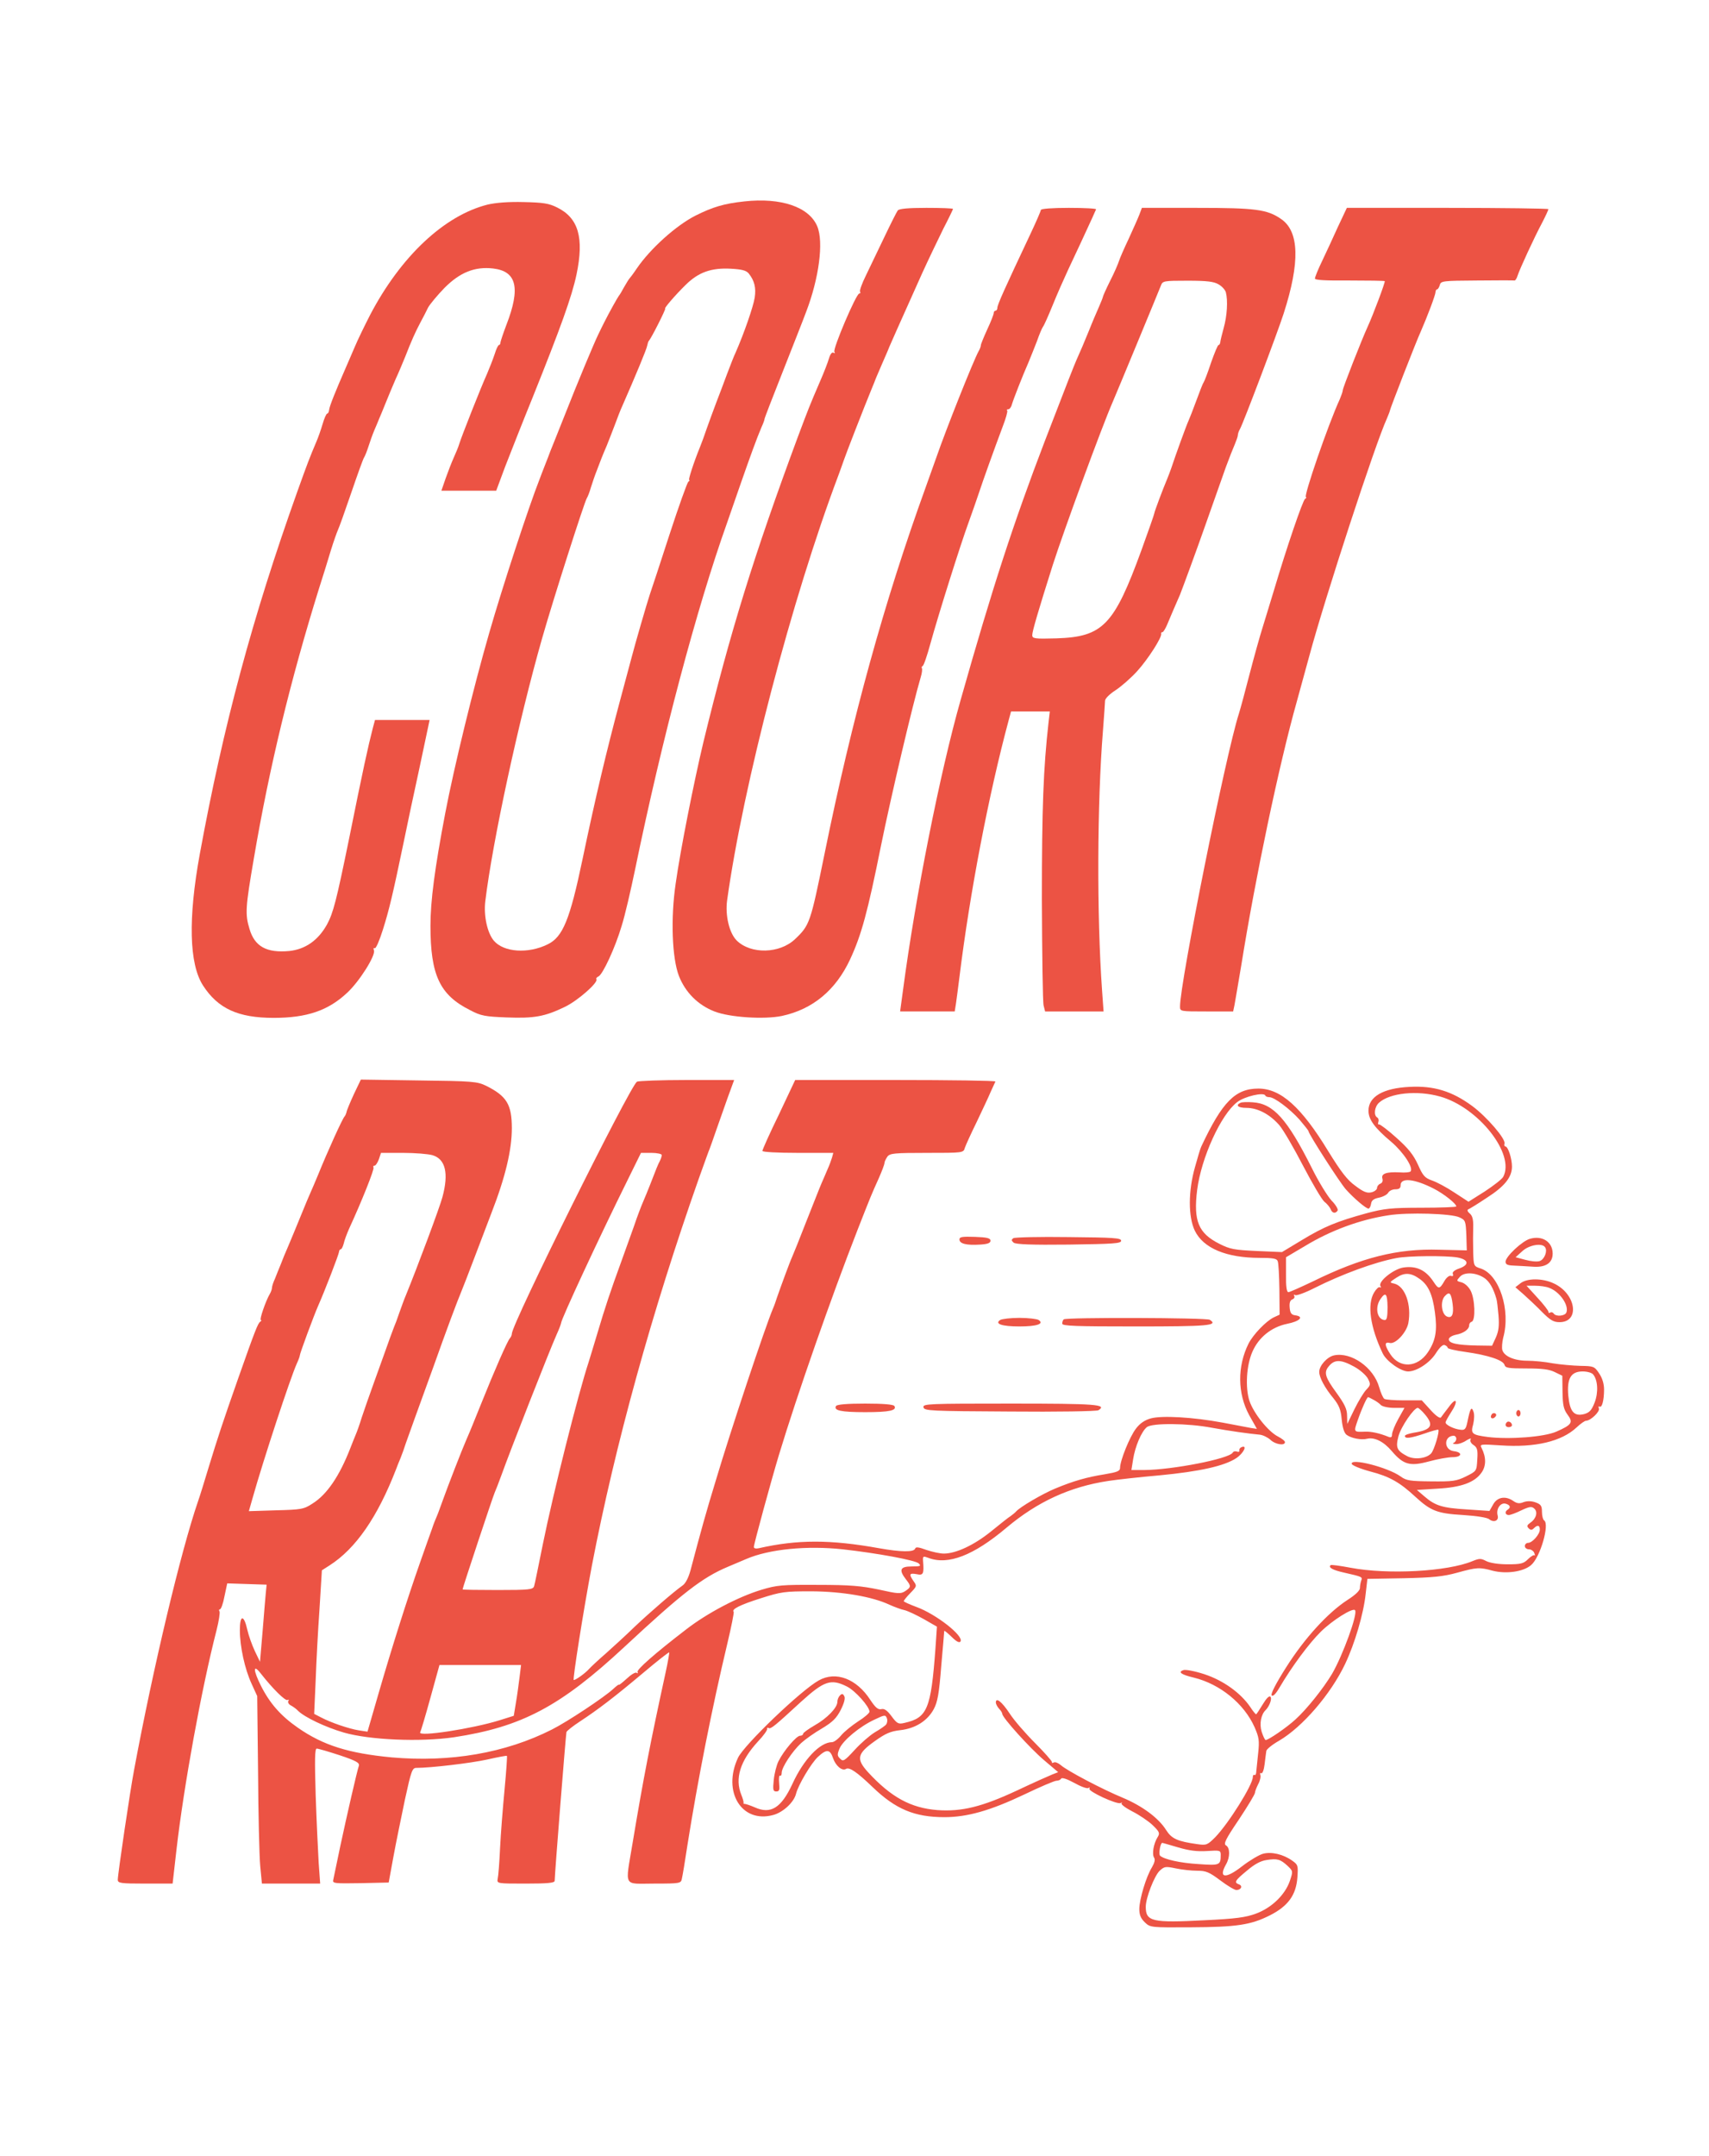 <?xml version="1.0" standalone="no"?>
<!DOCTYPE svg PUBLIC "-//W3C//DTD SVG 20010904//EN"
 "http://www.w3.org/TR/2001/REC-SVG-20010904/DTD/svg10.dtd">
<svg version="1.0" xmlns="http://www.w3.org/2000/svg"
 width="798pt" height="1006pt" viewBox="0 0 798 1006"
 preserveAspectRatio="xMidYMid meet">
    <g transform="translate(0,1006) scale(0.1,-0.1)"
fill="#EC5344" stroke="none">
        <path d="M3475 9120 c-94 -10 -147 -26 -227 -66 -91 -46 -211 -154 -274 -246
-16 -24 -32 -45 -35 -48 -3 -3 -14 -21 -25 -40 -10 -19 -21 -37 -24 -40 -5 -6
-45 -77 -69 -125 -8 -16 -21 -42 -28 -57 -19 -39 -95 -220 -159 -383 -31 -77
-59 -149 -64 -160 -4 -11 -15 -40 -25 -65 -10 -25 -21 -54 -25 -65 -51 -129
-175 -507 -236 -720 -72 -249 -164 -625 -205 -840 -49 -257 -69 -409 -69 -525
0 -230 43 -323 185 -394 51 -27 70 -30 171 -34 128 -5 178 4 271 49 61 29 157
114 148 129 -3 4 2 10 9 13 20 8 79 135 109 237 15 47 42 164 62 260 127 616
288 1222 430 1620 14 41 44 127 66 190 42 120 72 203 95 257 8 17 14 34 14 38
0 4 38 102 84 218 46 117 96 243 110 281 60 156 83 327 52 400 -38 90 -168
135 -341 116z m21 -336 c27 -34 35 -67 28 -113 -6 -40 -49 -165 -89 -256 -8
-16 -25 -61 -40 -100 -14 -38 -37 -99 -51 -135 -14 -36 -33 -90 -44 -120 -10
-30 -24 -68 -31 -85 -31 -76 -56 -155 -51 -155 4 0 2 -4 -4 -8 -5 -4 -45 -115
-88 -247 -43 -132 -84 -258 -92 -280 -13 -39 -68 -228 -84 -290 -4 -16 -29
-109 -55 -205 -62 -231 -115 -453 -175 -740 -59 -282 -92 -363 -163 -397 -91
-45 -205 -37 -251 17 -31 37 -48 117 -40 184 34 281 156 844 265 1226 53 186
198 638 209 655 4 6 13 28 19 50 7 22 19 58 28 80 8 22 19 49 23 60 4 11 15
36 23 55 8 19 24 62 37 95 12 33 28 74 36 91 61 139 114 266 116 281 2 10 5
20 8 23 10 9 81 150 76 150 -7 0 46 62 96 111 60 59 120 80 211 75 52 -3 71
-8 83 -22z"/>
        <path d="M2276 9105 c-202 -51 -405 -242 -548 -515 -24 -47 -57 -114 -72 -150
-15 -36 -34 -78 -41 -95 -49 -112 -77 -182 -78 -197 -1 -10 -5 -18 -9 -18 -4
0 -14 -22 -22 -50 -8 -27 -21 -64 -29 -82 -31 -73 -41 -99 -89 -233 -210 -588
-345 -1091 -455 -1690 -55 -301 -50 -513 15 -614 70 -108 164 -151 330 -151
155 0 255 34 344 118 57 53 133 174 124 197 -3 9 -2 13 4 10 5 -3 22 36 38 87
29 92 46 163 97 408 14 69 47 225 74 348 l47 222 -127 0 -128 0 -10 -37 c-22
-85 -46 -194 -111 -517 -60 -293 -74 -346 -103 -400 -41 -74 -101 -116 -176
-124 -106 -10 -162 21 -186 103 -21 69 -19 100 20 327 73 430 172 836 305
1263 18 55 42 134 55 177 13 42 28 84 33 95 5 10 33 88 62 173 29 85 56 160
60 165 4 6 13 28 20 50 7 22 19 56 27 75 8 19 19 44 23 55 5 11 19 45 31 75
12 30 33 80 46 110 14 30 34 78 45 105 28 72 47 115 71 160 12 22 28 53 36 70
9 16 44 58 77 92 72 72 141 100 227 90 110 -13 128 -91 62 -262 -15 -39 -27
-76 -28 -82 0 -7 -3 -13 -7 -13 -4 0 -13 -19 -20 -42 -8 -24 -24 -65 -36 -93
-29 -64 -119 -292 -129 -325 -4 -14 -16 -43 -26 -65 -10 -22 -27 -66 -38 -97
l-20 -58 128 0 128 0 42 113 c24 61 81 207 128 322 130 324 183 470 205 574
36 172 9 264 -91 313 -38 19 -65 23 -156 25 -71 2 -131 -3 -169 -12z"/>
        <path d="M4192 9078 c-5 -7 -33 -62 -62 -123 -29 -60 -68 -141 -86 -179 -19
-38 -31 -72 -28 -77 3 -5 1 -9 -4 -9 -14 0 -124 -258 -116 -272 4 -6 3 -8 -4
-4 -7 4 -15 -6 -21 -26 -5 -18 -24 -67 -42 -108 -50 -116 -54 -127 -104 -260
-205 -553 -315 -907 -441 -1425 -44 -185 -107 -501 -129 -658 -24 -162 -17
-348 15 -431 30 -77 89 -136 166 -166 71 -28 233 -38 315 -21 144 31 251 120
318 263 53 114 82 219 145 533 46 226 147 656 185 784 6 19 8 37 6 42 -3 4 -1
9 3 11 5 1 21 48 36 103 39 141 141 464 178 565 17 47 39 110 49 140 19 58 70
200 112 312 14 36 23 69 20 72 -4 3 -1 6 5 6 6 0 14 10 17 23 8 27 51 136 77
195 10 24 28 69 40 100 11 32 24 62 28 67 5 6 25 51 45 100 20 50 53 124 72
165 36 76 89 190 114 245 7 17 15 33 17 38 2 4 -55 7 -127 7 -78 0 -131 -4
-131 -10 0 -5 -23 -58 -51 -117 -117 -248 -152 -325 -152 -340 0 -7 -4 -13 -9
-13 -4 0 -8 -5 -8 -11 0 -6 -13 -40 -30 -76 -16 -35 -30 -69 -30 -74 0 -5 -4
-17 -10 -27 -24 -43 -152 -364 -198 -497 -12 -33 -34 -96 -50 -140 -193 -533
-343 -1075 -472 -1710 -66 -323 -69 -332 -137 -397 -72 -69 -207 -72 -273 -7
-35 35 -54 117 -45 186 75 540 303 1411 521 1988 8 22 19 52 24 67 7 22 96
251 132 338 6 14 14 34 18 45 5 11 18 43 30 70 12 28 27 61 32 75 19 44 33 75
154 345 30 66 75 159 99 208 25 48 45 90 45 92 0 3 -56 5 -124 5 -87 0 -127
-4 -134 -12z"/>
        <path d="M5320 9058 c-7 -18 -30 -69 -50 -113 -21 -44 -41 -90 -45 -103 -4
-13 -22 -55 -41 -92 -19 -38 -34 -72 -34 -75 0 -3 -9 -25 -19 -48 -10 -23 -31
-71 -45 -107 -29 -71 -36 -87 -60 -141 -14 -33 -36 -88 -148 -379 -145 -379
-244 -682 -392 -1205 -97 -340 -212 -922 -269 -1352 l-14 -103 128 0 127 0 6
38 c3 20 10 75 16 122 48 390 136 851 231 1203 l10 37 91 0 90 0 -6 -52 c-24
-213 -31 -396 -31 -823 1 -258 4 -482 8 -497 l7 -28 136 0 137 0 -7 98 c-25
351 -23 874 4 1210 5 68 10 133 10 142 0 10 21 31 49 49 26 17 72 57 101 89
50 55 117 159 112 175 -1 4 1 7 6 7 4 0 13 15 21 33 14 34 46 108 61 142 12
30 80 215 115 315 22 62 40 114 99 280 15 41 34 89 42 107 7 17 14 36 14 42 0
6 4 19 10 29 15 26 174 446 204 539 77 239 73 383 -12 441 -65 45 -120 52
-392 52 l-258 0 -12 -32z m370 -325 c16 -9 31 -26 34 -37 10 -38 6 -110 -10
-166 -8 -30 -16 -61 -16 -67 -1 -7 -4 -13 -8 -13 -4 0 -19 -37 -35 -82 -15
-46 -31 -87 -35 -93 -4 -5 -19 -44 -34 -85 -15 -41 -32 -84 -37 -95 -9 -19
-60 -159 -80 -220 -6 -16 -14 -39 -19 -50 -20 -47 -60 -154 -60 -160 0 -4 -27
-81 -60 -172 -128 -351 -180 -405 -397 -412 -103 -3 -113 -1 -113 15 0 18 28
113 96 328 50 156 228 642 280 761 20 46 215 517 225 543 8 21 13 22 125 22
90 0 122 -4 144 -17z"/>
        <path d="M6248 9003 c-22 -49 -55 -120 -74 -160 -19 -39 -34 -76 -34 -83 0 -7
48 -10 161 -9 88 0 162 -1 165 -3 3 -4 -53 -154 -80 -213 -26 -56 -116 -285
-116 -296 0 -6 -7 -25 -14 -42 -54 -117 -171 -457 -158 -457 4 0 2 -4 -4 -8
-11 -7 -86 -227 -144 -422 -18 -58 -42 -139 -55 -180 -13 -41 -40 -138 -60
-215 -20 -77 -42 -160 -50 -185 -62 -192 -275 -1255 -275 -1367 0 -23 1 -23
124 -23 l124 0 6 28 c3 15 17 99 32 187 66 412 177 939 259 1230 14 50 40 146
59 215 73 271 308 990 362 1107 7 17 14 34 14 37 0 7 124 326 145 371 29 66
68 169 68 182 0 7 4 13 8 13 3 0 9 9 12 20 5 19 14 20 174 21 92 1 171 1 175
0 4 0 10 9 14 22 9 29 77 177 115 248 16 31 29 59 29 63 0 3 -212 6 -471 6
l-470 0 -41 -87z"/>
        <path d="M1652 4953 c-17 -37 -33 -75 -34 -83 -2 -8 -6 -17 -9 -20 -9 -8 -79
-162 -124 -273 -14 -34 -30 -71 -35 -82 -5 -11 -26 -60 -46 -110 -20 -49 -46
-112 -58 -140 -12 -27 -28 -66 -35 -85 -8 -19 -20 -49 -27 -67 -8 -17 -14 -36
-14 -42 0 -6 -4 -19 -10 -29 -19 -32 -50 -122 -42 -122 4 0 3 -4 -3 -8 -11 -8
-23 -38 -102 -262 -76 -216 -96 -278 -138 -415 -20 -66 -42 -138 -50 -160 -80
-232 -210 -777 -299 -1255 -18 -94 -76 -485 -76 -512 0 -16 13 -18 128 -18
l128 0 18 158 c34 296 117 752 187 1024 11 43 17 83 14 88 -4 6 -2 10 2 10 5
0 15 27 21 60 l13 61 92 -3 92 -3 -4 -40 c-2 -22 -9 -103 -15 -180 l-12 -140
-24 50 c-13 28 -29 72 -35 99 -16 72 -35 72 -35 -1 0 -77 23 -182 55 -251 l26
-57 4 -355 c1 -195 6 -392 10 -437 l8 -83 136 0 136 0 -7 97 c-3 54 -10 196
-14 316 -5 168 -4 217 5 217 7 0 55 -14 107 -31 75 -25 93 -35 90 -48 -10 -30
-57 -236 -87 -376 -16 -77 -31 -148 -33 -158 -4 -16 6 -17 127 -15 l132 3 22
120 c12 66 37 186 54 268 29 133 34 147 53 147 67 0 254 22 331 39 49 11 91
19 92 17 2 -2 -3 -72 -11 -157 -8 -85 -18 -208 -21 -274 -3 -66 -8 -130 -11
-142 -4 -23 -4 -23 131 -23 101 0 135 3 135 13 0 28 52 683 55 694 2 6 30 28
62 49 87 57 165 117 296 227 65 55 120 98 122 96 1 -2 -6 -44 -17 -94 -70
-321 -104 -494 -154 -795 -35 -212 -47 -190 101 -190 121 0 125 1 129 23 3 12
15 83 26 157 48 302 114 637 186 939 19 79 32 146 30 149 -12 12 30 33 125 63
97 31 113 33 239 33 144 -1 284 -25 364 -63 23 -10 54 -22 70 -25 16 -4 56
-23 90 -42 l61 -35 -7 -102 c-21 -283 -38 -323 -144 -347 -29 -7 -35 -4 -61
31 -20 27 -34 37 -48 33 -15 -3 -27 7 -51 43 -64 99 -161 136 -241 91 -83 -46
-349 -301 -377 -361 -74 -158 17 -307 164 -267 46 12 97 59 107 99 10 41 72
145 103 173 40 37 56 35 70 -7 12 -35 42 -61 60 -50 16 10 51 -14 125 -85 107
-103 196 -140 335 -140 107 0 215 31 371 105 75 36 143 65 152 65 9 0 19 4 22
10 4 6 28 -2 61 -20 30 -17 60 -28 66 -24 6 4 8 3 5 -3 -8 -12 130 -76 146
-67 7 4 9 3 4 -1 -4 -5 19 -22 50 -38 32 -16 75 -45 95 -64 33 -32 35 -38 23
-57 -18 -29 -27 -78 -16 -95 6 -9 2 -24 -10 -45 -27 -43 -59 -150 -59 -195 0
-27 7 -44 26 -62 25 -24 28 -24 212 -23 217 1 283 11 372 56 85 43 122 95 128
176 4 56 3 60 -24 79 -42 30 -98 43 -137 32 -18 -5 -62 -31 -97 -58 -78 -61
-112 -56 -75 9 19 33 19 77 0 88 -13 7 -3 28 60 121 41 62 75 118 75 125 0 6
7 24 15 40 9 16 13 36 10 43 -2 8 -1 11 4 8 6 -3 13 16 16 42 3 27 7 54 8 62
1 8 28 30 60 48 109 64 241 217 308 358 45 95 86 233 96 328 l8 69 170 3 c137
3 185 8 250 26 91 25 103 26 165 9 63 -16 143 -5 179 26 43 36 88 192 61 209
-5 3 -10 21 -10 40 0 28 -5 35 -30 44 -20 7 -39 7 -56 1 -19 -8 -31 -6 -47 5
-37 26 -76 19 -95 -16 l-17 -30 -105 7 c-115 7 -148 17 -199 61 l-35 30 96 6
c111 6 174 29 206 75 22 31 22 72 0 115 -9 18 -5 18 89 12 161 -11 285 18 355
84 18 17 38 31 44 31 21 0 65 42 60 57 -3 8 -2 12 3 9 11 -7 21 28 21 80 0 26
-8 53 -23 75 -22 33 -26 34 -87 35 -36 1 -94 6 -130 12 -36 7 -89 12 -118 12
-60 0 -108 20 -117 50 -3 10 -1 36 4 57 36 129 -18 294 -104 323 -34 11 -34
12 -36 78 -1 37 -1 89 0 116 1 36 -4 53 -16 63 -10 8 -13 16 -8 19 6 2 45 26
87 54 83 53 118 96 118 146 0 37 -18 94 -31 94 -4 0 -6 6 -4 13 8 20 -82 125
-151 176 -94 69 -179 95 -292 89 -124 -6 -192 -46 -192 -111 0 -41 28 -80 107
-146 57 -49 105 -122 89 -138 -4 -4 -27 -6 -51 -4 -61 3 -87 -6 -80 -29 3 -11
0 -20 -10 -24 -8 -3 -15 -12 -15 -20 0 -7 -12 -17 -26 -20 -20 -5 -37 1 -75
30 -38 27 -67 65 -127 162 -126 207 -222 292 -326 292 -108 0 -169 -62 -267
-271 -4 -8 -17 -51 -29 -95 -32 -112 -32 -232 -1 -297 40 -82 147 -127 304
-127 60 0 79 -3 83 -15 4 -8 7 -68 8 -132 l1 -118 -28 -13 c-36 -18 -95 -79
-117 -122 -53 -106 -52 -233 3 -334 l36 -64 -27 4 c-15 3 -74 14 -132 25 -140
26 -284 34 -336 20 -29 -8 -51 -23 -70 -48 -29 -38 -74 -149 -74 -183 0 -15
-13 -20 -72 -30 -82 -13 -146 -31 -232 -67 -60 -25 -162 -85 -181 -106 -6 -7
-18 -16 -26 -22 -9 -5 -50 -38 -92 -72 -78 -63 -163 -103 -220 -103 -18 0 -54
8 -81 17 -38 14 -50 15 -53 6 -6 -17 -67 -16 -168 2 -228 41 -381 41 -562 0
-13 -3 -23 -1 -23 6 0 13 81 310 117 429 87 287 243 732 367 1050 64 163 64
163 100 243 14 32 26 63 26 70 0 6 7 20 14 30 12 15 33 17 184 17 168 0 171 0
177 23 4 12 29 67 56 122 26 55 56 118 65 140 10 22 20 43 22 48 2 4 -208 7
-466 7 l-469 0 -76 -161 c-43 -88 -77 -164 -77 -170 0 -5 69 -9 166 -9 l165 0
-6 -22 c-4 -13 -13 -38 -21 -55 -8 -18 -20 -48 -28 -65 -8 -18 -39 -98 -71
-178 -31 -80 -61 -154 -66 -165 -10 -21 -54 -141 -71 -190 -5 -16 -13 -39 -18
-50 -35 -81 -199 -573 -268 -805 -45 -147 -68 -230 -118 -419 -9 -33 -23 -61
-37 -70 -41 -29 -151 -124 -222 -191 -38 -37 -99 -93 -135 -125 -36 -31 -72
-65 -80 -74 -17 -19 -61 -51 -71 -51 -6 0 45 324 85 535 108 561 280 1184 499
1805 25 69 47 132 51 140 3 8 17 47 30 85 14 39 38 107 54 153 l30 82 -221 0
c-122 0 -227 -4 -233 -8 -34 -24 -584 -1130 -584 -1176 0 -6 -4 -16 -9 -21
-11 -11 -74 -155 -132 -300 -43 -106 -48 -120 -72 -175 -21 -48 -85 -213 -109
-280 -11 -30 -23 -64 -28 -75 -5 -11 -16 -38 -23 -60 -8 -22 -33 -92 -55 -155
-60 -170 -133 -401 -193 -608 l-53 -183 -40 6 c-45 7 -131 36 -178 61 l-31 16
7 157 c3 86 11 236 18 334 l11 179 36 23 c122 78 224 225 311 450 4 11 13 34
20 50 7 17 18 48 25 70 8 22 27 76 43 120 16 44 55 152 87 240 60 169 109 300
130 350 7 17 34 86 60 155 26 69 62 163 80 210 65 167 95 294 95 395 0 111
-24 150 -120 198 -42 20 -60 22 -315 25 l-270 4 -33 -69z m4275 -13 c23 0 94
-53 141 -105 23 -27 42 -51 42 -54 1 -14 147 -241 175 -272 37 -41 93 -89 105
-89 5 0 10 10 12 22 2 16 12 24 37 29 19 4 38 14 43 23 5 9 20 16 33 16 18 0
25 5 25 19 0 37 65 30 155 -16 47 -24 105 -70 105 -83 0 -3 -73 -6 -162 -6
-143 0 -175 -4 -258 -26 -138 -38 -197 -62 -301 -125 l-93 -56 -117 5 c-105 5
-125 8 -176 34 -97 49 -121 106 -103 251 19 150 111 352 187 410 35 27 124 47
131 31 2 -5 10 -8 19 -8z m797 3 c179 -50 352 -269 295 -375 -6 -11 -45 -41
-86 -68 l-76 -48 -66 43 c-36 24 -83 49 -104 56 -34 12 -43 22 -66 74 -21 46
-45 76 -100 125 -40 36 -77 64 -82 63 -4 -2 -6 3 -3 11 3 8 1 17 -5 21 -18 10
-13 50 8 69 51 46 178 59 285 29z m-4704 -274 c60 -18 76 -84 46 -195 -13 -49
-117 -327 -171 -459 -7 -16 -20 -52 -30 -80 -9 -27 -21 -59 -26 -70 -7 -18
-20 -53 -49 -135 -5 -14 -25 -70 -45 -125 -20 -55 -45 -127 -56 -160 -10 -33
-23 -69 -28 -80 -5 -11 -16 -40 -26 -65 -50 -128 -108 -214 -175 -256 -41 -27
-52 -29 -171 -32 l-127 -4 18 63 c49 174 175 557 206 626 8 17 14 34 14 38 0
9 66 187 85 230 32 72 97 241 98 253 0 6 4 12 8 12 4 0 10 12 14 27 3 15 15
46 25 69 59 128 119 278 114 286 -3 4 -1 8 4 8 6 0 15 14 21 30 l10 30 102 0
c56 0 119 -5 139 -11z m1070 1 c0 -6 -4 -18 -9 -28 -9 -17 -16 -34 -46 -112
-10 -25 -24 -60 -32 -78 -8 -18 -28 -70 -43 -115 -16 -45 -43 -120 -60 -167
-48 -131 -76 -215 -110 -330 -17 -58 -36 -118 -41 -135 -51 -155 -166 -613
-214 -850 -20 -99 -38 -188 -41 -197 -5 -16 -22 -18 -170 -18 -90 0 -164 1
-164 3 0 7 142 435 150 452 5 11 19 47 31 80 38 107 224 581 258 657 12 26 21
51 21 54 0 17 179 402 308 662 l65 132 49 0 c26 0 48 -5 48 -10z m3725 -291
c28 -13 29 -17 32 -84 l2 -70 -129 3 c-195 6 -362 -36 -590 -148 -57 -27 -108
-50 -114 -50 -8 0 -12 27 -11 81 l0 82 88 52 c120 73 258 124 392 144 89 14
294 8 330 -10z m-10 -187 c53 -10 57 -34 10 -51 -24 -8 -35 -18 -31 -26 3 -9
0 -12 -9 -9 -7 3 -21 -7 -31 -25 -22 -38 -27 -38 -50 -3 -36 55 -80 76 -141
67 -46 -7 -120 -66 -107 -87 4 -6 3 -8 -3 -5 -5 3 -17 -8 -27 -25 -33 -55 -18
-161 40 -283 17 -37 85 -85 119 -85 40 0 101 40 129 84 18 28 33 43 42 39 8
-3 14 -9 14 -13 0 -4 37 -13 83 -19 106 -15 175 -38 182 -60 4 -15 19 -17 103
-17 72 0 106 -4 132 -17 l35 -17 1 -75 c1 -62 5 -81 23 -106 28 -37 21 -48
-52 -80 -57 -25 -219 -37 -319 -25 -75 10 -82 15 -69 60 5 22 6 47 1 59 -9 25
-15 16 -28 -48 -7 -34 -12 -40 -33 -37 -29 3 -69 22 -69 34 0 5 12 26 26 48
35 53 25 74 -11 24 -16 -21 -33 -43 -37 -49 -5 -5 -25 9 -48 35 l-41 45 -82 0
c-45 0 -87 3 -93 7 -6 4 -17 29 -24 54 -26 93 -131 166 -211 149 -32 -7 -69
-48 -69 -77 0 -26 26 -75 67 -124 26 -33 34 -53 38 -99 4 -39 12 -63 23 -71
22 -16 68 -25 96 -18 34 8 77 -13 115 -58 54 -63 84 -72 173 -48 40 11 90 20
111 20 44 0 48 23 5 28 -47 6 -47 71 0 72 6 0 12 -6 12 -14 0 -8 -6 -17 -12
-19 -7 -3 -3 -6 10 -6 12 -1 35 7 49 17 15 9 24 12 20 5 -4 -7 1 -18 13 -26
18 -12 21 -23 18 -68 -3 -54 -3 -54 -53 -79 -45 -22 -62 -24 -162 -23 -98 1
-116 3 -143 23 -60 43 -238 88 -228 58 3 -7 42 -23 87 -35 89 -23 138 -51 210
-118 72 -66 102 -78 223 -85 63 -4 114 -12 122 -20 22 -17 46 -6 39 18 -8 30
13 61 37 55 22 -6 26 -18 10 -28 -15 -9 -12 -25 5 -25 8 0 35 10 59 22 36 17
48 19 59 9 19 -15 11 -47 -16 -66 -17 -12 -19 -17 -9 -27 9 -9 15 -9 24 0 17
17 28 15 28 -6 0 -22 -35 -62 -55 -62 -8 0 -15 -7 -15 -15 0 -8 9 -15 19 -15
10 0 22 -8 25 -17 4 -10 4 -15 1 -11 -3 3 -17 -5 -30 -18 -21 -21 -34 -24 -95
-24 -43 0 -82 6 -100 15 -25 13 -32 13 -64 0 -117 -49 -396 -64 -570 -31 -48
9 -90 15 -93 12 -12 -11 10 -23 64 -35 84 -19 86 -20 79 -37 -3 -9 -6 -24 -6
-35 0 -11 -20 -31 -56 -54 -92 -59 -202 -179 -288 -315 -49 -77 -74 -126 -68
-132 6 -6 19 7 36 36 58 99 139 208 194 262 54 53 148 112 159 100 15 -14 -57
-211 -107 -297 -42 -70 -119 -166 -171 -213 -40 -37 -126 -96 -139 -96 -4 0
-12 18 -19 39 -11 37 -3 80 19 101 17 17 31 53 22 62 -6 6 -19 -8 -36 -36 -15
-25 -29 -46 -31 -46 -2 0 -15 15 -27 34 -45 66 -126 124 -214 153 -46 15 -89
23 -99 19 -26 -9 -9 -21 50 -35 122 -30 234 -121 283 -231 21 -48 23 -63 17
-120 -4 -36 -8 -75 -9 -87 0 -11 -4 -19 -8 -16 -5 2 -8 -2 -8 -9 0 -37 -113
-217 -176 -282 -36 -36 -41 -38 -83 -32 -93 13 -120 25 -146 66 -35 56 -111
112 -201 150 -97 40 -262 127 -291 153 -12 10 -26 16 -33 12 -6 -3 -10 -3 -8
2 1 4 -35 45 -79 89 -45 45 -98 106 -118 137 -37 56 -65 78 -65 52 0 -7 7 -20
15 -29 8 -8 15 -19 15 -24 0 -17 128 -159 195 -216 l66 -56 -28 -11 c-15 -6
-89 -39 -163 -74 -165 -77 -259 -100 -373 -92 -125 10 -216 60 -324 177 -56
62 -51 86 32 145 49 35 73 46 119 51 71 8 127 44 156 98 18 33 25 73 35 201 8
88 14 162 14 164 1 3 16 -10 35 -28 22 -22 36 -29 41 -21 16 26 -115 128 -206
161 -32 12 -59 24 -59 27 0 3 14 21 31 38 30 31 31 33 15 55 -23 33 -20 39 14
33 32 -7 35 1 30 64 -1 20 1 21 25 12 92 -35 211 11 365 141 144 121 296 191
475 218 39 6 146 18 238 26 190 18 304 44 359 80 35 23 54 63 26 52 -7 -2 -12
-9 -11 -15 2 -6 -3 -9 -11 -6 -8 3 -17 1 -20 -5 -18 -29 -282 -80 -412 -81
l-61 0 8 50 c9 59 39 130 64 150 24 20 190 19 305 -3 83 -15 168 -27 221 -32
15 -1 37 -12 50 -23 23 -23 69 -30 69 -12 0 6 -15 17 -32 26 -46 23 -114 108
-134 167 -20 62 -14 166 14 229 29 67 89 115 161 130 61 12 82 34 39 40 -18 2
-24 11 -26 36 -2 22 2 34 12 38 9 3 13 11 9 17 -3 6 -1 7 5 3 6 -3 46 11 89
33 129 65 282 121 383 140 55 11 231 12 285 3z m-175 -101 c39 -28 59 -71 70
-154 12 -86 4 -133 -33 -188 -48 -71 -130 -76 -174 -10 -28 42 -30 61 -4 54
27 -7 78 48 87 92 16 86 -15 173 -66 185 -23 5 -23 6 11 28 38 25 68 23 109
-7z m304 3 c22 -17 39 -46 53 -94 3 -8 7 -43 10 -78 4 -48 1 -73 -12 -103
l-18 -39 -71 1 c-91 2 -131 10 -131 29 0 8 14 17 32 21 38 7 63 26 63 44 0 8
5 15 12 17 19 7 15 107 -5 145 -10 19 -28 35 -43 39 -24 6 -24 7 -7 26 22 24
78 20 117 -8z m-151 -120 c6 -48 -3 -67 -26 -58 -26 10 -33 71 -11 95 22 24
30 16 37 -37z m-304 -14 c0 -42 -3 -60 -12 -60 -36 0 -49 58 -21 98 24 35 32
26 33 -38z m-157 -277 c28 -15 56 -40 65 -56 14 -27 13 -31 -8 -53 -12 -13
-37 -54 -55 -91 l-33 -68 -1 39 c0 30 -11 53 -50 107 -52 71 -59 94 -37 121
27 35 57 35 119 1z m1117 -37 c22 -26 25 -84 7 -131 -14 -36 -24 -47 -49 -54
-47 -12 -67 11 -74 86 -7 80 12 113 67 113 21 0 43 -6 49 -14z m-1026 -118
c12 -6 28 -17 35 -25 8 -7 35 -13 62 -13 l48 0 -29 -52 c-16 -29 -29 -61 -29
-72 0 -13 -5 -16 -17 -11 -42 17 -80 25 -108 24 -55 -2 -55 -3 -35 54 19 55
43 107 48 107 2 0 13 -5 25 -12z m241 -69 c43 -51 30 -72 -53 -85 -22 -4 -41
-10 -41 -15 0 -14 26 -11 91 11 34 12 63 20 65 18 7 -7 -19 -94 -33 -110 -21
-24 -77 -31 -111 -14 -50 26 -56 40 -42 94 12 44 72 132 90 132 4 0 20 -14 34
-31z m-2719 -629 c161 -18 340 -51 355 -66 12 -12 8 -14 -33 -14 -54 0 -61
-16 -27 -60 25 -32 25 -36 -3 -55 -22 -14 -33 -13 -123 7 -81 17 -133 22 -284
22 -169 1 -192 -1 -265 -23 -109 -33 -253 -109 -350 -184 -146 -112 -235 -190
-228 -200 3 -6 1 -7 -5 -3 -6 3 -26 -9 -46 -28 -20 -18 -36 -31 -36 -28 0 3
-12 -6 -27 -20 -41 -38 -214 -153 -286 -189 -217 -110 -475 -154 -748 -130
-201 19 -320 56 -439 139 -79 55 -130 113 -171 194 -38 75 -38 106 -1 58 54
-69 115 -130 125 -123 6 3 7 1 3 -5 -3 -6 2 -16 13 -21 11 -6 26 -17 33 -25
31 -30 127 -76 213 -101 121 -35 358 -45 515 -22 316 48 497 144 795 421 271
252 365 325 485 375 30 13 69 29 85 36 107 46 283 63 450 45z m-1509 -597 c-4
-32 -11 -85 -17 -119 l-10 -61 -67 -21 c-125 -39 -383 -79 -370 -56 3 5 25 78
48 162 l42 152 191 0 190 0 -7 -57z m1528 -43 c39 -19 106 -94 106 -118 0 -6
-24 -27 -53 -45 -29 -19 -65 -48 -79 -65 -15 -18 -34 -32 -43 -32 -56 0 -133
-81 -185 -195 -52 -112 -101 -143 -176 -109 -21 9 -42 16 -47 16 -4 -1 -6 1
-5 5 1 5 -4 21 -10 36 -32 77 -6 160 78 251 25 26 44 53 42 58 -1 5 2 7 7 4
10 -6 28 9 153 124 106 96 138 107 212 70z m184 -177 c-5 -7 -29 -23 -53 -37
-23 -14 -66 -51 -94 -82 -48 -52 -54 -56 -68 -41 -14 13 -14 20 -3 47 16 38
95 104 165 136 46 22 50 22 56 6 4 -9 2 -22 -3 -29z m1363 -574 c51 -15 88
-20 135 -17 61 4 64 3 64 -18 0 -48 -4 -50 -103 -43 -86 5 -161 22 -180 39 -8
7 1 60 10 60 3 0 36 -10 74 -21z m511 -86 c26 -25 26 -25 11 -70 -22 -65 -85
-126 -158 -153 -49 -18 -94 -24 -240 -31 -246 -13 -275 -6 -275 63 0 41 40
144 65 168 22 20 27 21 75 11 28 -6 73 -11 100 -11 41 0 56 -6 108 -45 33 -25
67 -45 75 -45 22 0 31 19 13 26 -25 9 -20 18 36 64 35 30 64 46 92 50 50 8 64
4 98 -27z"/>
        <path d="M5793 4914 c-26 -12 -12 -24 27 -24 53 0 109 -30 153 -80 19 -22 69
-108 112 -191 43 -82 87 -157 99 -167 12 -9 25 -25 29 -34 7 -20 23 -23 33 -7
3 6 -9 27 -29 47 -19 21 -61 89 -92 152 -114 227 -179 300 -275 306 -25 2 -51
1 -57 -2z"/>
        <path d="M7080 3465 c0 -8 5 -15 10 -15 6 0 10 7 10 15 0 8 -4 15 -10 15 -5 0
-10 -7 -10 -15z"/>
        <path d="M6965 3459 c-10 -15 3 -25 16 -12 7 7 7 13 1 17 -6 3 -14 1 -17 -5z"/>
        <path d="M7036 3423 c-11 -11 -6 -23 9 -23 8 0 15 4 15 9 0 13 -16 22 -24 14z"/>
        <path d="M3922 2148 c-7 -7 -12 -20 -12 -30 0 -27 -48 -77 -107 -110 -29 -17
-53 -34 -53 -39 0 -5 -6 -9 -14 -9 -17 0 -76 -69 -101 -119 -9 -18 -19 -57
-22 -87 -5 -47 -3 -54 12 -54 14 0 16 7 13 39 -2 22 0 37 4 35 5 -3 8 3 8 13
0 26 50 101 91 139 19 17 62 48 97 68 50 30 68 48 88 87 16 32 22 55 16 64 -6
12 -11 12 -20 3z"/>
        <path d="M4480 4276 c0 -20 33 -28 96 -24 35 2 49 7 49 18 0 12 -16 16 -72 18
-60 2 -73 0 -73 -12z"/>
        <path d="M4732 4282 c-10 -7 -10 -11 1 -21 11 -8 82 -11 258 -9 209 3 244 5
244 18 0 13 -35 15 -245 17 -135 2 -251 -1 -258 -5z"/>
        <path d="M7144 4279 c-36 -10 -114 -83 -114 -107 0 -13 10 -17 38 -18 20 -1
60 -3 88 -5 61 -5 94 17 94 61 0 54 -48 86 -106 69z m71 -40 c12 -18 -4 -57
-26 -64 -12 -4 -42 -1 -67 6 l-45 12 32 29 c32 29 93 39 106 17z"/>
        <path d="M7099 4071 l-23 -18 39 -34 c21 -19 60 -55 85 -81 39 -39 54 -48 82
-48 96 0 78 131 -25 180 -53 26 -127 26 -158 1z m135 -21 c49 -18 93 -81 80
-115 -7 -17 -49 -20 -59 -5 -4 6 -11 8 -16 5 -5 -4 -9 -2 -9 4 0 5 -23 35 -51
65 l-51 56 40 0 c23 0 52 -4 66 -10z"/>
        <path d="M4670 3900 c-27 -18 9 -30 90 -30 81 0 117 12 90 30 -8 5 -49 10 -90
10 -41 0 -82 -5 -90 -10z"/>
        <path d="M4967 3903 c-4 -3 -7 -12 -7 -20 0 -11 64 -13 344 -13 337 0 387 4
345 31 -16 10 -672 12 -682 2z"/>
        <path d="M3904 3499 c-13 -21 22 -29 136 -29 114 0 149 8 136 29 -5 7 -52 11
-136 11 -84 0 -131 -4 -136 -11z"/>
        <path d="M4312 3493 c3 -17 31 -18 403 -20 220 -2 406 1 414 6 42 27 -8 31
-410 31 -386 0 -410 -1 -407 -17z"/>
    </g>
</svg>